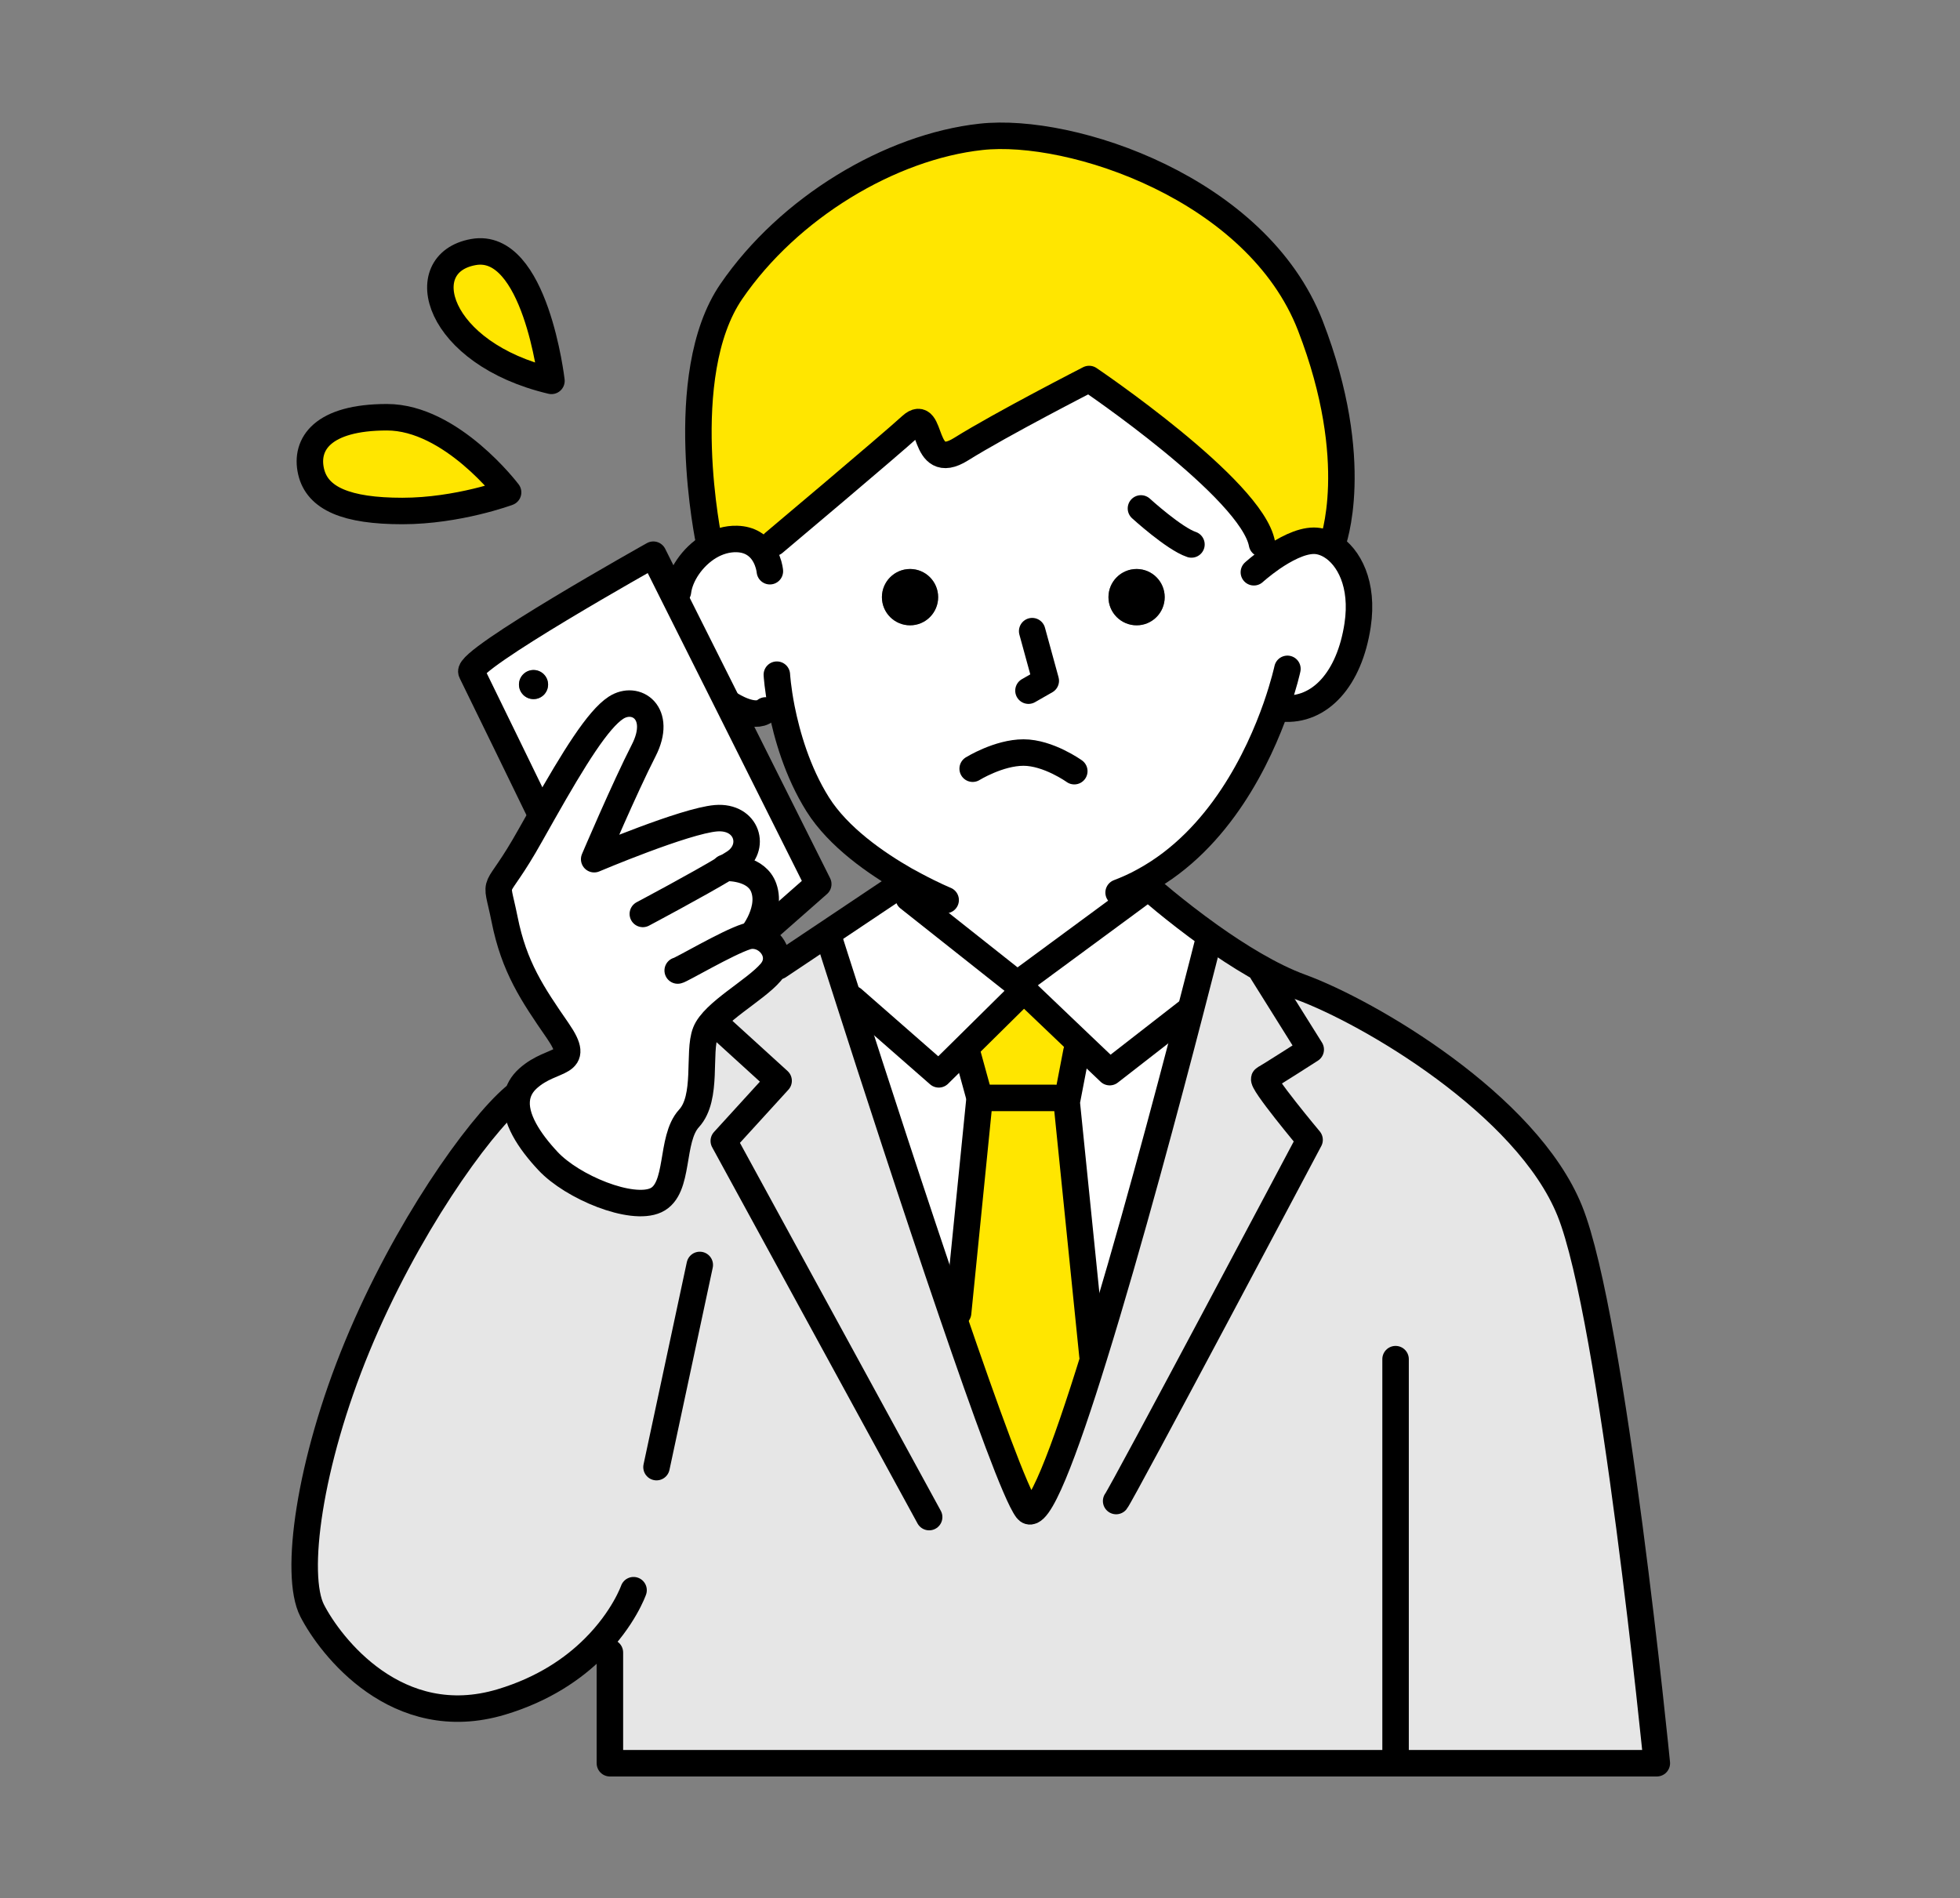 <?xml version="1.0" encoding="UTF-8"?>
<svg id="_レイヤー_1" data-name="レイヤー_1" xmlns="http://www.w3.org/2000/svg" version="1.1" viewBox="0 0 222 215">
  <rect x="0" y="0" width="222" height="215" fill="#808080" stroke="none"/>
  <!-- Generator: Adobe Illustrator 29.0.1, SVG Export Plug-In . SVG Version: 2.1.0 Build 192)  -->
  <defs>
    <style>
      .st0 {
        fill: none;
        stroke: #000;
        stroke-linecap: round;
        stroke-linejoin: round;
        stroke-width: 3px;
      }

      .st1 {
        fill: #e6e6e6;
      }

      .st2 {
        fill: #fff;
      }

      .st3 {
        fill: #ffe600;
      }
    </style>
  </defs>
  <g>
    <path class="st2" d="M88.53,80.26l-1.82.21c-1.28,1.08-3.92-.64-3.92-.64l-.22.11-6.34-12.65.56-.28c.21-1.8,1.61-3.94,3.57-5.11.93-.55,1.99-.88,3.1-.85.76.02,1.36.21,1.84.49l2.36-.06s13.01-10.94,15.54-13.25c2.54-2.3,1.04,5.53,5.65,2.65s14.51-7.95,14.51-7.95c0,0,18.43,12.44,19.58,18.66l1.15,1.61c1.38-.94,3.2-1.95,4.73-1.95.63,0,1.3.2,1.93.58,2.02,1.22,3.72,4.33,3.02,8.98-.92,6.1-4.26,9.79-8.53,9.44l-.69-.17c-1.94,5.54-6.35,14.98-14.95,19.68-.49.28-1,.53-1.53.77l.7.95-13.55,9.98-12.3-9.74.7-1.46c-.34-.18-.7-.37-1.07-.58-3.31-1.89-7.6-4.86-9.93-8.57s-3.5-7.9-4.09-10.85ZM131.92,67.64c0-1.76-1.42-3.19-3.18-3.19s-3.19,1.43-3.19,3.19,1.43,3.19,3.19,3.19,3.18-1.43,3.18-3.19ZM106.26,67.64c0-1.76-1.42-3.19-3.18-3.19s-3.19,1.43-3.19,3.19,1.43,3.19,3.19,3.19,3.18-1.43,3.18-3.19Z"/>
    <path class="st1" d="M137.05,106.01c3.14,2.23,6.88,4.56,10.25,5.79,7.71,2.81,25.63,13.29,30.5,25.35,4.87,12.05,9.86,62.57,9.86,62.57h-118.58v-12.54l-1.82-.49c-2.31,2.3-5.68,4.65-10.48,6.09-11.81,3.54-19.36-6.33-21.42-10.34-2.07-4.02-.37-16.68,5.11-29.95,5.48-13.27,13.63-24.72,17.77-28.25l.33.04c-.42,2.3,1.43,5.02,3.5,7.23,2.76,2.96,9.46,5.72,12.22,4.44s1.58-6.9,3.75-9.27c2.17-2.36.98-7.49,1.87-9.75.89-2.27,5.62-4.73,7.39-6.8.22-.26.37-.52.47-.78l.41.09,5.31-3.55.55.82s.8,2.53,2.11,6.59c2.65,8.28,7.4,22.93,11.68,35.43,3.82,11.17,7.25,20.62,8.49,22.26,1.19,1.59,4.23-6.46,7.6-17.35,3.96-12.74,8.38-29.36,10.86-38.94,1.23-4.73,1.99-7.75,1.99-7.75l.28-.94Z"/>
    <path class="st3" d="M148.82,61.25c-1.53,0-3.35,1.01-4.73,1.95l-1.15-1.61c-1.15-6.22-19.58-18.66-19.58-18.66,0,0-9.9,5.07-14.51,7.95s-3.11-4.95-5.65-2.65c-2.53,2.31-15.54,13.25-15.54,13.25l-2.36.06c-.48-.28-1.08-.47-1.84-.49-1.11-.03-2.17.3-3.1.85l-.04-.47s-4-18.9,2.51-28.41,18.02-16.4,28.29-17.52c10.26-1.13,31.29,5.88,37.3,21.4,6,15.52,2.5,24.66,2.5,24.66l-.17.27c-.63-.38-1.3-.58-1.93-.58Z"/>
    <path class="st2" d="M134.46,114.62l.32.08c-2.48,9.58-6.9,26.2-10.86,38.94l-.18-.06-2.92-28.73.04-.22,1.06-5.5.64-.67,3.13,2.98,8.77-6.82Z"/>
    <path d="M128.74,64.45c1.76,0,3.18,1.43,3.18,3.19s-1.42,3.19-3.18,3.19-3.19-1.43-3.19-3.19,1.43-3.19,3.19-3.19Z"/>
    <path class="st2" d="M129.96,100.42s3.05,2.71,7.09,5.59l-.28.94s-.76,3.02-1.99,7.75l-.32-.08-8.77,6.82-3.13-2.98-6.59-6.29-.75-.71,13.55-9.98-.7-.95c.53-.24,1.04-.49,1.53-.77l.36.66Z"/>
    <polygon class="st3" points="115.97 112.17 122.56 118.46 121.92 119.13 120.86 124.63 119.48 124.36 110.96 124.36 109.62 119.49 109.1 118.96 115.97 112.17"/>
    <path class="st3" d="M120.82,124.85l2.92,28.73.18.06c-3.37,10.89-6.41,18.94-7.6,17.35-1.24-1.64-4.67-11.09-8.49-22.26l.69-.02,2.44-24.35h8.52l1.38.27-.04.22Z"/>
    <path class="st2" d="M109.62,119.49l1.34,4.87-2.44,24.35-.69.02c-4.28-12.5-9.03-27.15-11.68-35.43l.44-.14,9.74,8.53,2.77-2.73.52.53Z"/>
    <path d="M103.08,64.45c1.76,0,3.18,1.43,3.18,3.19s-1.42,3.19-3.18,3.19-3.19-1.43-3.19-3.19,1.43-3.19,3.19-3.19Z"/>
    <path class="st2" d="M102.92,101.72l12.3,9.74.75.71-6.87,6.79-2.77,2.73-9.74-8.53-.44.14c-1.31-4.06-2.11-6.59-2.11-6.59l-.55-.82,8.44-5.65.62-.56c.37.21.73.4,1.07.58l-.7,1.46Z"/>
    <path class="st2" d="M92.68,100.14l-5.93,5.22-.72-.82c.5-1.01,1-2.52.48-3.97-.78-2.18-3.64-2.28-4.3-2.27.37-.22.69-.42.95-.59,2.56-1.67,1.48-5.32-2.07-5.03-3.55.3-13.79,4.64-13.79,4.64,0,0,3.44-8.08,5.61-12.32s-.88-6.31-3.15-4.83c-2.01,1.31-4.7,5.62-8.22,11.84l-.55-.31s-6.9-14.19-7.59-15.57,20.6-13.3,20.6-13.3l2.23,4.46,6.34,12.65,10.11,20.2ZM62.08,77.54c0-.91-.74-1.65-1.65-1.65s-1.65.74-1.65,1.65.74,1.65,1.65,1.65,1.65-.74,1.65-1.65Z"/>
    <path class="st2" d="M82.21,98.3c.66-.01,3.52.09,4.3,2.27.52,1.45.02,2.96-.48,3.97-.35.7-.7,1.15-.7,1.15v.29c1.62.04,3.06,1.73,2.44,3.37-.1.26-.25.52-.47.78-1.77,2.07-6.5,4.53-7.39,6.8-.89,2.26.3,7.39-1.87,9.75-2.17,2.37-.99,7.99-3.75,9.27s-9.46-1.48-12.22-4.44c-2.07-2.21-3.92-4.93-3.5-7.23.14-.77.53-1.49,1.24-2.13,2.85-2.56,6.2-1.28,3.35-5.42-2.86-4.14-4.93-7.19-6.01-12.61-1.09-5.42-1.29-1.97,2.95-9.56.49-.88.97-1.73,1.44-2.55,3.52-6.22,6.21-10.53,8.22-11.84,2.27-1.48,5.32.59,3.15,4.83s-5.61,12.32-5.61,12.32c0,0,10.24-4.34,13.79-4.64,3.55-.29,4.63,3.36,2.07,5.03-.26.17-.58.37-.95.59Z"/>
    <circle cx="60.43" cy="77.54" r="1.65"/>
    <path class="st3" d="M53.62,28.55c7.01-1.26,8.84,14.59,8.84,14.59-13.05-3.08-15.86-13.33-8.84-14.59Z"/>
    <path class="st3" d="M57.55,55.77s-5.66,2.11-11.98,2.11-9.64-1.4-10.34-4.49,1.3-6.13,8.6-6.13,13.72,8.51,13.72,8.51Z"/>
  </g>
  <g>
    <path class="st0" d="M87.66,61.48s13.01-10.94,15.54-13.25c2.54-2.3,1.04,5.53,5.65,2.65s14.51-7.95,14.51-7.95c0,0,18.43,12.44,19.58,18.66"/>
    <path class="st0" d="M142.02,64.82s.86-.78,2.07-1.62c1.38-.94,3.2-1.95,4.73-1.95.63,0,1.3.2,1.93.58,2.02,1.22,3.72,4.33,3.02,8.98-.92,6.1-4.26,9.79-8.53,9.44"/>
    <path class="st0" d="M145.82,75.76s-.37,1.73-1.27,4.32c-1.94,5.54-6.35,14.98-14.95,19.68-.49.28-1,.53-1.53.77-.44.2-.9.39-1.37.57"/>
    <path class="st0" d="M87.2,64.7s-.18-2.17-1.9-3.16c-.48-.28-1.08-.47-1.84-.49-1.11-.03-2.17.3-3.1.85-1.96,1.17-3.36,3.31-3.57,5.11"/>
    <path class="st0" d="M82.79,79.83s2.64,1.72,3.92.64"/>
    <path class="st0" d="M87.99,76.42s.09,1.55.54,3.84c.59,2.95,1.76,7.14,4.09,10.85s6.62,6.68,9.93,8.57c.37.21.73.4,1.07.58,2.03,1.09,3.49,1.69,3.49,1.69"/>
    <path class="st0" d="M76.76,109.93c.29,0,5.61-3.15,7.78-3.84.26-.08.52-.12.78-.11,1.63.04,3.07,1.73,2.45,3.37-.1.26-.25.52-.47.78-1.77,2.07-6.5,4.53-7.39,6.8-.89,2.26.3,7.39-1.87,9.75-2.17,2.37-.99,7.99-3.75,9.27s-9.46-1.48-12.22-4.44c-2.07-2.21-3.92-4.93-3.5-7.23.14-.77.53-1.49,1.24-2.13,2.85-2.56,6.2-1.28,3.35-5.42-2.86-4.14-4.93-7.19-6.01-12.61-1.09-5.42-1.29-1.97,2.95-9.56.49-.88.97-1.73,1.44-2.55,3.52-6.22,6.21-10.53,8.22-11.84,2.27-1.48,5.32.59,3.15,4.83s-5.61,12.32-5.61,12.32c0,0,10.24-4.34,13.79-4.64,3.55-.29,4.63,3.36,2.07,5.03-.26.17-.58.37-.95.59-3.14,1.9-9.4,5.22-9.4,5.22"/>
    <path class="st0" d="M82.08,98.3h.13c.66-.01,3.52.09,4.3,2.27.52,1.45.02,2.96-.48,3.97-.35.7-.7,1.15-.7,1.15"/>
    <path class="st0" d="M60.99,91.7s-6.9-14.19-7.59-15.57,20.6-13.3,20.6-13.3l2.23,4.46,6.34,12.65,10.11,20.2-5.93,5.22-.04.04"/>
    <path class="st0" d="M80.32,61.43s-4-18.9,2.51-28.41,18.02-16.4,28.29-17.52c10.26-1.13,31.29,5.88,37.3,21.4,6,15.52,2.5,24.66,2.5,24.66"/>
    <polyline class="st0" points="101.93 100.24 93.49 105.89 88.18 109.44"/>
    <path class="st0" d="M129.96,100.42s3.05,2.71,7.09,5.59c3.14,2.23,6.88,4.56,10.25,5.79,7.71,2.81,25.63,13.29,30.5,25.35,4.87,12.05,9.86,62.57,9.86,62.57h-118.58v-12.54"/>
    <line class="st0" x1="158.07" y1="153.95" x2="158.07" y2="199.36"/>
    <path class="st0" d="M71.76,180.12s-1.12,3.22-4.5,6.57c-2.31,2.3-5.68,4.65-10.48,6.09-11.81,3.54-19.36-6.33-21.42-10.34-2.07-4.02-.37-16.68,5.11-29.95,5.48-13.27,13.63-24.72,17.77-28.25"/>
    <polyline class="st0" points="81.37 116.21 88.19 122.42 81.98 129.23 105.24 171.84"/>
    <path class="st0" d="M126.42,170.02c.61-.73,21.91-40.91,21.91-40.91,0,0-5.6-6.69-5.11-6.94.49-.24,5.24-3.29,5.24-3.29l-5.48-8.76"/>
    <path class="st0" d="M136.77,106.95s-.76,3.02-1.99,7.75c-2.48,9.58-6.9,26.2-10.86,38.94-3.37,10.89-6.41,18.94-7.6,17.35-1.24-1.64-4.67-11.09-8.49-22.26-4.28-12.5-9.03-27.15-11.68-35.43-1.31-4.06-2.11-6.59-2.11-6.59"/>
    <polyline class="st0" points="102.92 101.72 115.22 111.46 128.77 101.48 129.1 101.23"/>
    <polyline class="st0" points="115.22 111.46 115.97 112.17 122.56 118.46 125.69 121.44 134.46 114.62"/>
    <polyline class="st0" points="116.07 112.07 115.97 112.17 109.1 118.96 106.33 121.69 96.59 113.16"/>
    <polyline class="st0" points="109.62 119.49 110.96 124.36 108.52 148.71"/>
    <line class="st0" x1="110.96" y1="124.36" x2="119.48" y2="124.36"/>
    <polyline class="st0" points="121.92 119.13 120.86 124.63 120.82 124.85 123.74 153.58"/>
    <polyline class="st0" points="116.91 71.49 118.45 77.11 116.49 78.23"/>
    <path class="st0" d="M110.17,87.07s2.95-1.83,5.76-1.83,5.75,2.11,5.75,2.11"/>
    <path class="st0" d="M62.46,43.14s-1.83-15.85-8.84-14.59c-7.02,1.26-4.21,11.51,8.84,14.59Z"/>
    <path class="st0" d="M57.55,55.77s-6.42-8.51-13.72-8.51-9.3,3.04-8.6,6.13,4.03,4.49,10.34,4.49,11.98-2.11,11.98-2.11Z"/>
    <path class="st0" d="M129.23,57.59s3.76,3.43,5.72,4.08"/>
    <line class="st0" x1="79.26" y1="143.28" x2="74.36" y2="166.18"/>
  </g>
</svg>